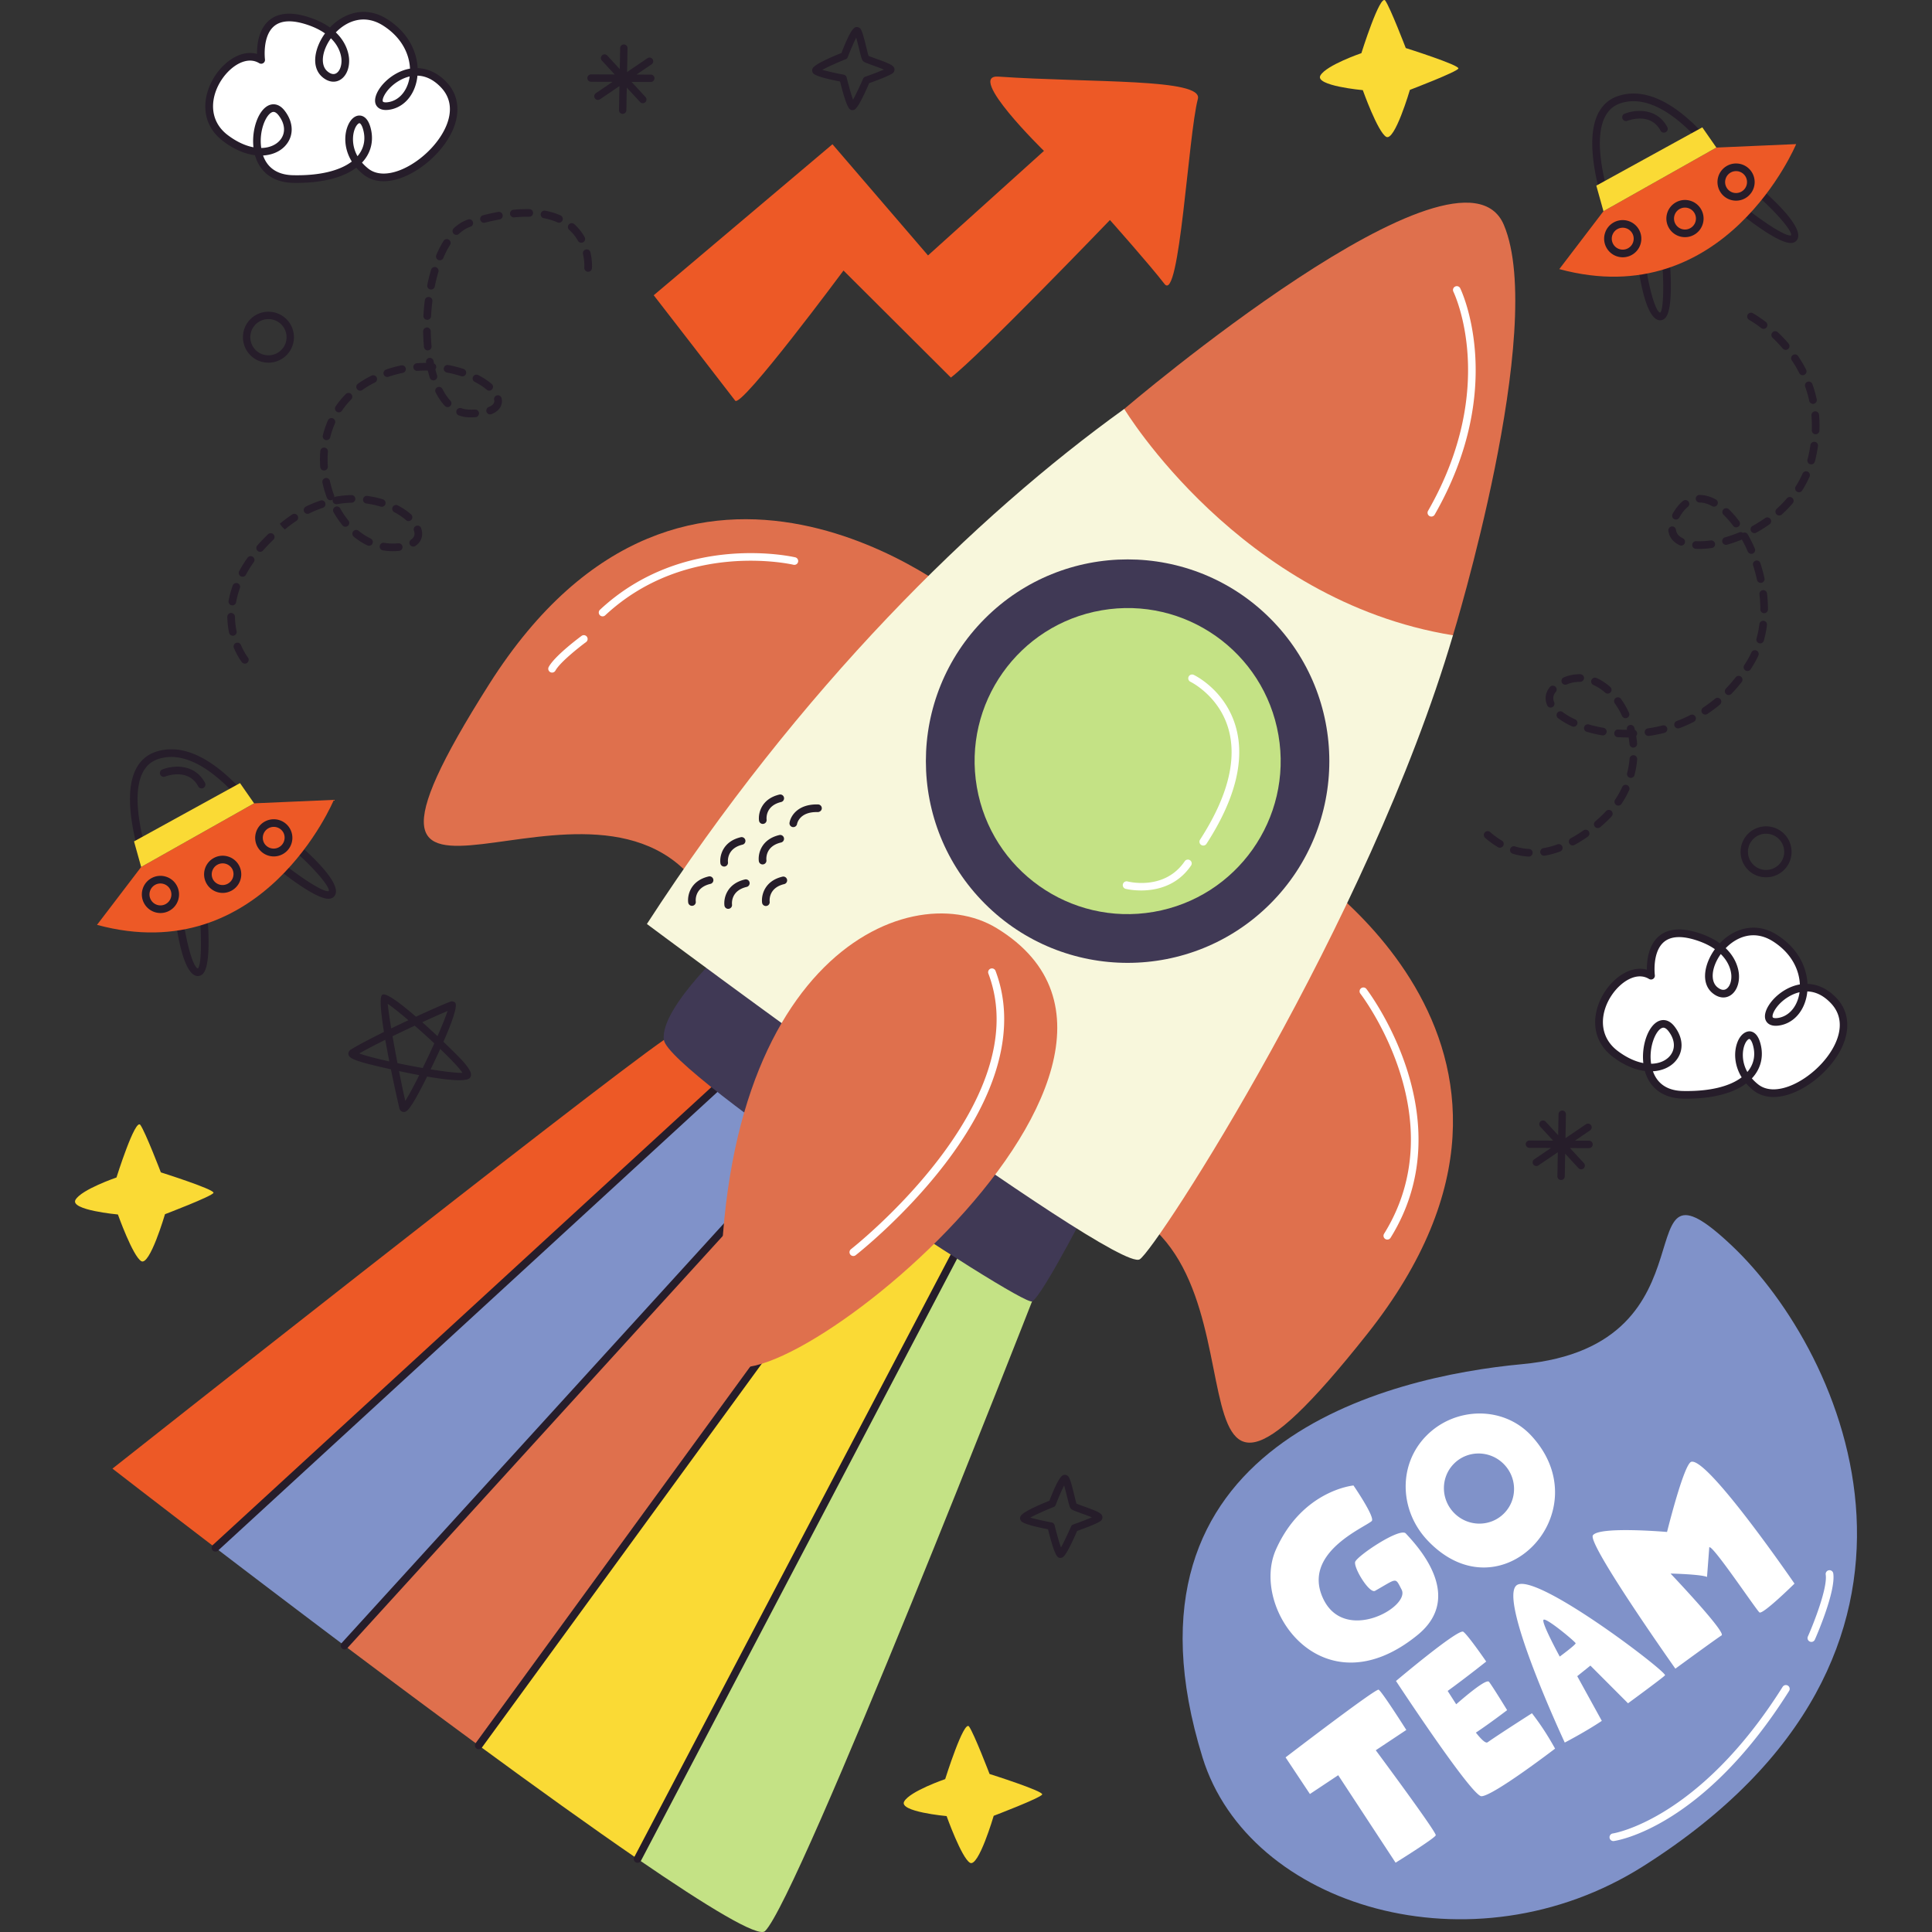 <svg xmlns="http://www.w3.org/2000/svg" version="1.1" xmlns:xlink="http://www.w3.org/1999/xlink" width="512" height="512" x="0" y="0" viewBox="0 0 512 512" style="enable-background:new 0 0 512 512" xml:space="preserve" class=""><rect x="0" y="0" width="512" height="512" fill="#333333" stroke="none"/><g><path d="M69.217 15.878S67.219.713 81.816 5.62s9.84 18.791 4.276 14.04c-5.565-4.751 4.876-20.866 16.046-13.69 11.17 7.175 8.672 21.099.749 22.126-7.923 1.028 4.796-16.212 14.777-5.565 9.981 10.646-11.811 30.057-20.722 22.921-8.912-7.137-1.938-18.655.2-11.635 2.138 7.02-3.627 13.904-19.433 13.632-15.806-.272-8.612-24.589-3.087-17.511 5.525 7.078-3.647 15.067-14.797 6.729-11.15-8.34 1.569-25.579 9.392-20.789z" style="" fill="#ffffff" data-original="#ffffff"></path><path d="M78.585 48.468c-.296 0-.593-.002-.895-.008-5.19-.089-8.836-2.748-10.117-7.329-2.526-.314-5.383-1.431-8.355-3.654-6.424-4.804-5.668-12.312-2.069-17.62 2.619-3.867 7.003-6.712 10.961-5.568-.022-2.361.387-6.57 3.283-8.952 2.455-2.021 6.069-2.252 10.745-.676 2.197.737 3.928 1.649 5.295 2.63 3.699-3.885 9.484-5.874 15.252-2.173 5.655 3.632 7.784 8.677 7.991 12.932 2.78.095 5.464 1.374 7.728 3.79 4.526 4.826 3.53 12.183-2.536 18.743-5.493 5.937-14.213 9.935-19.559 5.66a14.113 14.113 0 0 1-1.881-1.807c-3.483 2.626-8.955 4.032-15.843 4.032zm-8.867-7.26c.901 2.566 3.044 5.142 8.007 5.227 6.886.146 12.268-1.157 15.507-3.626-1.947-3.155-2.108-6.621-1.168-9.182.694-1.89 1.917-3.051 3.254-3.007.719.02 2.035.423 2.791 2.902.95 3.12.444 6.204-1.427 8.683-.23.306-.48.601-.748.886a12.27 12.27 0 0 0 1.638 1.57c4.228 3.387 11.867-.113 16.806-5.453 4.209-4.551 7.088-11.139 2.546-15.985-2.169-2.313-4.355-3.118-6.294-3.175a12.63 12.63 0 0 1-.248 1.574c-.931 4.144-3.755 7.009-7.366 7.478-2.537.322-3.274-.991-3.478-1.57-.74-2.113 1.552-5.67 5.008-7.766 1.348-.816 2.73-1.34 4.109-1.576-.168-3.705-2.044-8.14-7.066-11.366-4.995-3.211-9.651-1.271-12.594 1.762 2.913 2.788 3.425 5.781 3.509 6.944.188 2.606-.822 4.862-2.57 5.745-1.403.712-3.043.401-4.501-.844-3.144-2.683-2.035-7.829.697-11.578-1.192-.838-2.709-1.623-4.638-2.272-3.966-1.333-6.929-1.224-8.809.318-3.225 2.647-2.472 8.788-2.464 8.849a1.012 1.012 0 0 1-1.532.995c-3.237-1.979-7.413.639-9.863 4.251-3.06 4.514-3.749 10.858 1.605 14.864 2.416 1.807 4.711 2.796 6.742 3.175-.517-4.678 1.257-9.816 4.001-11.096.7-.328 2.514-.84 4.247 1.38 2.509 3.215 2.506 6.948-.006 9.512-1.305 1.335-3.285 2.242-5.695 2.381zm25.541-8.565c-.215 0-.829.419-1.293 1.682-.56 1.524-.783 4.294.774 7.068a8.16 8.16 0 0 0 .327-.405c1.491-1.977 1.873-4.356 1.105-6.876-.322-1.06-.729-1.463-.91-1.469h-.003zm-22.783-2.986a1 1 0 0 0-.448.113c-1.637.763-3.449 5.052-2.794 9.445 2.036-.032 3.68-.73 4.733-1.803 1.786-1.823 1.731-4.449-.143-6.851-.569-.73-1.026-.904-1.348-.904zm36.095-9.397c-1.183.273-2.202.767-2.974 1.236-3.035 1.841-4.43 4.557-4.147 5.366.1.281.77.301 1.306.229 2.746-.356 4.911-2.622 5.652-5.913.066-.295.12-.601.163-.918zM87.694 10.143c-2.431 3.393-2.845 7.124-.945 8.747.579.494 1.442.996 2.273.575.987-.498 1.589-2.058 1.464-3.792-.066-.927-.476-3.264-2.792-5.53z" style="" fill="#261d2a" data-original="#261d2a"></path><path d="M437.544 258.569s-1.998-15.165 12.599-10.258 9.841 18.791 4.276 14.04c-5.565-4.751 4.876-20.866 16.046-13.69 11.17 7.175 8.672 21.099.749 22.126-7.923 1.027 4.796-16.212 14.777-5.565 9.981 10.647-11.811 30.057-20.722 22.921-8.912-7.137-1.938-18.655.2-11.635 2.138 7.02-3.627 13.904-19.433 13.632-15.806-.272-8.611-24.589-3.087-17.511 5.525 7.078-3.647 15.068-14.797 6.729-11.15-8.34 1.569-25.579 9.392-20.789z" style="" fill="#ffffff" data-original="#ffffff"></path><path d="M446.906 291.16c-.295 0-.589-.002-.889-.008-5.19-.089-8.836-2.748-10.117-7.331-2.526-.314-5.383-1.431-8.355-3.654-6.425-4.804-5.668-12.311-2.069-17.622 2.62-3.861 7.003-6.699 10.961-5.566-.022-2.361.388-6.568 3.283-8.95 2.454-2.023 6.072-2.254 10.745-.678 2.197.738 3.928 1.647 5.295 2.63 3.7-3.887 9.488-5.874 15.251-2.173 5.655 3.632 7.783 8.678 7.991 12.932 2.779.095 5.463 1.374 7.727 3.79 4.527 4.828 3.531 12.185-2.535 18.745-5.491 5.937-14.211 9.933-19.559 5.659a14.113 14.113 0 0 1-1.881-1.807c-3.483 2.626-8.956 4.033-15.848 4.033zm-8.86-7.261c.901 2.568 3.044 5.144 8.007 5.229 6.884.132 12.269-1.157 15.507-3.628-1.947-3.155-2.108-6.619-1.167-9.182.693-1.892 1.933-2.975 3.254-3.007.719.02 2.036.423 2.791 2.902.95 3.12.443 6.204-1.427 8.684-.23.306-.479.601-.747.886a12.21 12.21 0 0 0 1.638 1.57c4.229 3.387 11.867-.113 16.807-5.453 4.208-4.549 7.087-11.139 2.544-15.985-2.168-2.313-4.354-3.118-6.294-3.175-.051.55-.135 1.076-.248 1.574-.931 4.144-3.754 7.009-7.366 7.477-2.537.324-3.274-.991-3.477-1.57-.742-2.113 1.552-5.67 5.008-7.766 1.348-.816 2.73-1.341 4.108-1.576-.168-3.705-2.043-8.14-7.065-11.366-4.999-3.213-9.651-1.271-12.595 1.762 2.913 2.788 3.426 5.781 3.509 6.944.188 2.608-.822 4.864-2.57 5.747-1.404.71-3.044.399-4.501-.844-3.144-2.685-2.033-7.829.698-11.58-1.192-.838-2.709-1.623-4.638-2.272-3.967-1.335-6.931-1.226-8.809.318-3.226 2.649-2.472 8.788-2.465 8.852a1.015 1.015 0 0 1-1.532.995c-3.238-1.991-7.412.637-9.863 4.249-3.06 4.512-3.75 10.858 1.605 14.864 2.416 1.807 4.711 2.796 6.741 3.177-.516-4.678 1.258-9.818 4.001-11.098.699-.328 2.512-.844 4.247 1.38 2.509 3.215 2.507 6.95-.005 9.514-1.308 1.332-3.288 2.241-5.696 2.378zm25.539-8.565c-.215 0-.829.419-1.293 1.683-.56 1.524-.782 4.294.775 7.068.114-.132.222-.267.326-.405 1.492-1.977 1.874-4.356 1.106-6.876-.322-1.06-.729-1.463-.909-1.469l-.005-.001zm-22.783-2.986c-.205 0-.356.071-.447.113-1.637.763-3.45 5.053-2.794 9.445 2.036-.03 3.679-.728 4.733-1.803 1.786-1.823 1.731-4.449-.144-6.851-.569-.73-1.025-.904-1.348-.904zm36.095-9.397c-1.182.273-2.202.767-2.973 1.236-3.036 1.841-4.431 4.557-4.147 5.366.098.283.769.301 1.305.229 2.746-.356 4.912-2.622 5.652-5.914.066-.294.122-.601.163-.917zm-20.875-10.117c-2.431 3.395-2.846 7.125-.946 8.749.579.492 1.443.997 2.273.575.988-.5 1.59-2.06 1.465-3.794-.068-.925-.478-3.264-2.792-5.53zM107.08 294.678c-.059 0-.117-.006-.174-.01-.483-.034-.882-.36-1.04-.85-.036-.111-1.124-4.795-2.274-10.443a239.223 239.223 0 0 1-6.563-1.552c-3.885-1.101-4.592-1.649-4.705-2.464-.055-.397.229-.953.57-1.163 1.961-1.214 5.244-2.93 8.861-4.715-.83-5.148-1.236-9.378-.441-9.87.965-.621 4.771 2.238 8.923 5.825 4.185-1.934 7.778-3.505 9.157-4.004.392-.144.95-.014 1.226.295.756.844-.942 5.433-3.105 10.354 2.552 2.44 4.552 4.462 5.167 5.166 1.78 2.044 2.651 3.42 1.831 4.413-.893 1.078-5.857.581-11.327-.36-4.33 8.761-5.381 9.378-6.106 9.378zm-1.335-10.833c.639 3.245 1.245 6.127 1.662 7.883.885-1.36 2.23-3.873 3.691-6.803-1.82-.34-3.646-.714-5.353-1.08zm8.376-.457c3.789.615 7.006.985 8.419.923-.758-1.222-3.059-3.63-5.876-6.327a238.256 238.256 0 0 1-2.543 5.404zm9.023.825c.001 0 0 0 0 0zm-17.805-2.462c2.197.459 4.498.9 6.691 1.283a244.149 244.149 0 0 0 3.063-6.536 215.564 215.564 0 0 0-5.184-4.678c-1.915.89-3.925 1.843-5.878 2.794.399 2.297.853 4.767 1.308 7.137zm-10.125-2.578c1.589.597 4.543 1.36 7.96 2.115a271.836 271.836 0 0 1-1.07-5.73c-2.632 1.306-5.063 2.569-6.89 3.615zm16.691-8.274a199.386 199.386 0 0 1 4.035 3.691c1.209-2.758 2.187-5.174 2.658-6.661a250.056 250.056 0 0 0-6.693 2.97zm-9.146-4.87c.113 1.376.457 3.737.918 6.511a385.776 385.776 0 0 1 4.551-2.169c-2.258-1.926-4.246-3.515-5.469-4.342zM172.466 19.77h-.006l-3.781-.013 4.005-2.715a.976.976 0 0 0 .26-1.357.98.98 0 0 0-1.358-.26l-5.403 3.663.12-6.313a.977.977 0 0 0-.959-.996h-.006a.979.979 0 0 0-.99.959l-.106 5.571-3.304-3.584a.979.979 0 0 0-1.381-.056.979.979 0 0 0-.056 1.381l3.4 3.688-6.261-.022a.976.976 0 0 0-.016 1.954h.01l5.711.02-4.463 3.025a.978.978 0 0 0 1.097 1.618l5.178-3.51-.121 6.36a.977.977 0 0 0 .959.996h.006a.979.979 0 0 0 .99-.959l.114-6.006 3.522 3.82a.979.979 0 0 0 1.381.056.979.979 0 0 0 .056-1.381l-3.688-4.001 5.076.018a.978.978 0 0 0 .014-1.956zM421.151 302.303h-.006l-3.781-.013 4.005-2.715a.978.978 0 1 0-1.098-1.618l-5.403 3.663.12-6.313a.977.977 0 0 0-.959-.996h-.006a.979.979 0 0 0-.99.959l-.106 5.571-3.304-3.585a.979.979 0 0 0-1.381-.056.979.979 0 0 0-.056 1.381l3.4 3.688-6.261-.022a.976.976 0 0 0-.016 1.954h.01l5.712.02-4.463 3.025a.978.978 0 0 0 1.097 1.618l5.178-3.51-.121 6.359a.977.977 0 0 0 .959.996h.006a.979.979 0 0 0 .99-.959l.114-6.006 3.522 3.82a.979.979 0 0 0 1.381.056.979.979 0 0 0 .056-1.381l-3.688-4.001 5.076.018a.977.977 0 0 0 .013-1.953zM281.04 412.853c-.721 0-1.407 0-3.312-7.583-6.424-1.238-6.988-1.993-7.176-2.246-.183-.243-.262-.691-.177-.983.116-.411.385-1.366 7.728-4.326 2.638-6.875 3.531-6.875 4.126-6.875.307 0 .733.221.918.469.471.635.899 2.28 1.546 4.914.204.826.449 1.821.59 2.26.385.172 1.237.476 1.943.73 3.775 1.353 4.749 1.814 4.924 2.715.067.338-.105.83-.361 1.06-.767.689-4.417 2.043-6.331 2.724-3.109 7.074-3.773 7.109-4.361 7.14l-.057.001zm-8.003-10.67c1.285.37 3.626.902 5.669 1.283a.978.978 0 0 1 .769.727c.523 2.117 1.206 4.528 1.697 5.903.712-1.281 1.79-3.549 2.666-5.554a.978.978 0 0 1 .571-.532c1.746-.614 3.716-1.368 4.945-1.906-.861-.362-2.031-.782-2.789-1.054-2.157-.773-2.563-.94-2.84-1.313-.242-.324-.393-.867-.93-3.049a82.111 82.111 0 0 0-.786-3.017c-.639 1.221-1.535 3.299-2.231 5.138a.977.977 0 0 1-.552.561c-2.266.905-4.839 2.059-6.189 2.813zM225.931 29.18c-.721 0-1.407 0-3.312-7.583-6.424-1.238-6.988-1.993-7.176-2.247-.183-.243-.261-.691-.177-.983.116-.411.385-1.366 7.728-4.326 2.638-6.875 3.531-6.875 4.126-6.875.307 0 .733.221.918.469.472.635.899 2.28 1.546 4.914.204.825.449 1.821.59 2.26.385.172 1.237.476 1.943.73 3.775 1.353 4.749 1.814 4.924 2.715.067.338-.105.83-.361 1.06-.767.689-4.417 2.043-6.331 2.725-3.109 7.074-3.773 7.109-4.361 7.14l-.057.001zm-8.003-10.67c1.285.37 3.626.902 5.669 1.283a.978.978 0 0 1 .769.727c.523 2.117 1.206 4.528 1.697 5.904.712-1.281 1.79-3.549 2.666-5.554a.978.978 0 0 1 .571-.532c1.746-.614 3.716-1.368 4.945-1.906-.861-.362-2.031-.782-2.788-1.054-2.157-.773-2.563-.94-2.84-1.313-.242-.324-.393-.867-.929-3.049a82.667 82.667 0 0 0-.786-3.018c-.639 1.222-1.535 3.299-2.231 5.138a.977.977 0 0 1-.552.561c-2.268.905-4.841 2.059-6.191 2.813zM463.909 231.101l-.023-.017c-2.945-2.283-3.482-6.535-1.198-9.481 2.273-2.932 6.515-3.478 9.457-1.216a6.73 6.73 0 0 1 2.587 4.511 6.712 6.712 0 0 1-1.364 4.987c-2.274 2.931-6.519 3.476-9.459 1.216zm7.062-9.153c-2.108-1.62-5.122-1.232-6.738.851a4.808 4.808 0 0 0 .85 6.739l.017.013a4.817 4.817 0 0 0 6.724-.864 4.762 4.762 0 0 0 .968-3.546 4.77 4.77 0 0 0-1.821-3.193zM67.019 94.721l-.023-.018a6.765 6.765 0 0 1-1.198-9.481c2.273-2.932 6.515-3.478 9.457-1.216a6.73 6.73 0 0 1 2.587 4.511 6.712 6.712 0 0 1-1.364 4.987c-2.274 2.931-6.519 3.477-9.459 1.217zm7.062-9.153c-2.108-1.62-5.122-1.232-6.738.851a4.808 4.808 0 0 0 .85 6.739l.017.013a4.817 4.817 0 0 0 6.724-.864 4.762 4.762 0 0 0 .968-3.546 4.762 4.762 0 0 0-1.821-3.193z" style="" fill="#261d2a" data-original="#261d2a"></path><path d="M250.485 471.482s4.976-15.861 6.333-13.924c1.357 1.937 5.428 12.567 5.428 12.567s14.319 4.523 13.945 5.428c-.374.905-12.85 5.655-12.85 5.655s-4.036 13.797-6.297 12.44c-2.262-1.357-6.181-12.364-6.181-12.364s-12.818-1.16-11.235-3.897c1.584-2.739 10.857-5.905 10.857-5.905zM360.781 14.088s4.976-15.861 6.333-13.924c1.357 1.937 5.428 12.567 5.428 12.567s14.319 4.524 13.945 5.428c-.374.905-12.85 5.655-12.85 5.655s-4.036 13.797-6.297 12.44c-2.262-1.357-6.181-12.364-6.181-12.364s-12.818-1.16-11.235-3.898c1.584-2.737 10.857-5.904 10.857-5.904zM30.869 312.048s4.976-15.861 6.333-13.924c1.357 1.937 5.428 12.567 5.428 12.567s14.319 4.523 13.945 5.428c-.374.905-12.85 5.654-12.85 5.654s-4.036 13.797-6.297 12.44c-2.262-1.357-6.181-12.364-6.181-12.364s-12.818-1.16-11.235-3.898c1.584-2.736 10.857-5.903 10.857-5.903z" style="" fill="#fada35" data-original="#e8c01b" class="" opacity="1"></path><path d="M52.429 258.661c-.079 0-.159-.006-.239-.016-3.646-.474-5.354-11.904-5.919-16.796a1.014 1.014 0 0 1 .889-1.123c.568-.049 1.058.334 1.122.89.89 7.693 2.878 14.852 4.17 15.02.918-.765 1.099-8.342.258-16.513a1.011 1.011 0 0 1 .903-1.109c.557-.073 1.053.346 1.111.904.378 3.674 1.425 15.843-.989 18.193-.369.358-.826.55-1.306.55zM87.062 238.186c-3.649 0-12.491-7.076-15.213-9.33a1.011 1.011 0 1 1 1.291-1.558c6.328 5.235 12.71 9.296 13.979 8.859.474-1.072-4.375-6.7-10.279-11.712a1.011 1.011 0 1 1 1.311-1.542c3.753 3.187 12.31 10.955 10.679 14.249-.254.512-.716.864-1.302.989a2.22 2.22 0 0 1-.466.045zM42.628 240.527a1.008 1.008 0 0 1-.924-.599c-.448-1-10.925-24.649-5.895-35.671 1.185-2.598 3.134-4.322 5.79-5.125 15.477-4.692 30.995 21.553 31.649 22.672a1.01 1.01 0 0 1-.368 1.386l-29.745 17.2a1.005 1.005 0 0 1-.507.137zm2.746-39.926c-1.066 0-2.13.148-3.19.469-2.104.637-3.586 1.953-4.533 4.025-4.093 8.968 3.5 28.292 5.458 32.972l27.858-16.109c-2.574-4.105-14.084-21.357-25.593-21.357z" style="" fill="#261d2a" data-original="#261d2a"></path><path d="m37.411 229.756 29.925-16.865 21.143-.919s-18.741 45.067-62.768 33.126l11.7-15.342z" style="" fill="#ed5926" data-original="#be607a" class="" opacity="1"></path><path d="M53.431 208.936a1.01 1.01 0 0 1-.894-.536c-2.645-4.949-8.524-2.699-8.773-2.602a1.011 1.011 0 0 1-.75-1.88c2.685-1.076 8.506-1.716 11.308 3.529a1.013 1.013 0 0 1-.891 1.489z" style="" fill="#261d2a" data-original="#261d2a"></path><path d="m35.518 222.979 28.086-15.448 3.732 5.36-29.925 16.865z" style="" fill="#fada35" data-original="#e8c01b" class="" opacity="1"></path><path d="M42.527 241.962a4.93 4.93 0 0 1-4.725-6.357 4.897 4.897 0 0 1 2.392-2.914 4.891 4.891 0 0 1 3.754-.372 4.893 4.893 0 0 1 2.915 2.394 4.897 4.897 0 0 1 .371 3.753 4.897 4.897 0 0 1-2.392 2.914 4.878 4.878 0 0 1-2.315.582zm-.012-7.831a2.901 2.901 0 0 0-2.775 2.064 2.874 2.874 0 0 0 .219 2.208 2.902 2.902 0 1 0 5.12-2.734v-.002a2.89 2.89 0 0 0-1.718-1.41 2.891 2.891 0 0 0-.846-.126zM59.022 236.632a4.933 4.933 0 0 1-4.355-2.604 4.931 4.931 0 0 1 2.023-6.667 4.878 4.878 0 0 1 3.753-.372 4.89 4.89 0 0 1 2.915 2.394 4.931 4.931 0 0 1-4.336 7.249zm-.012-7.832a2.909 2.909 0 0 0-2.557 4.274 2.904 2.904 0 0 0 5.12-2.738 2.913 2.913 0 0 0-2.563-1.536zM72.56 226.964c-.48 0-.964-.071-1.436-.214a4.9 4.9 0 0 1-2.915-2.392 4.893 4.893 0 0 1-.37-3.753 4.892 4.892 0 0 1 2.392-2.916 4.94 4.94 0 0 1 6.669 2.021v.002a4.897 4.897 0 0 1 .37 3.753 4.894 4.894 0 0 1-2.393 2.916 4.914 4.914 0 0 1-2.317.583zm-.011-7.832a2.9 2.9 0 0 0-2.556 4.272 2.904 2.904 0 0 0 5.121-2.737 2.908 2.908 0 0 0-2.565-1.535zM439.951 84.878c-.079 0-.159-.006-.239-.016-3.646-.475-5.354-11.904-5.919-16.796a1.014 1.014 0 0 1 .889-1.123c.565-.045 1.059.334 1.122.89.89 7.693 2.877 14.852 4.169 15.02.918-.765 1.1-8.341.258-16.513a1.011 1.011 0 0 1 .904-1.109c.559-.071 1.053.346 1.111.904.379 3.674 1.425 15.843-.989 18.193-.369.358-.826.55-1.306.55zM474.585 64.403c-3.65 0-12.493-7.076-15.214-9.33a1.01 1.01 0 1 1 1.292-1.558c6.328 5.237 12.717 9.304 13.98 8.859.474-1.072-4.375-6.7-10.28-11.714a1.011 1.011 0 1 1 1.31-1.542c3.755 3.187 12.311 10.957 10.68 14.251-.254.512-.717.864-1.303.989a2.204 2.204 0 0 1-.465.045zM430.15 66.744a1.008 1.008 0 0 1-.924-.599c-.448-1-10.925-24.647-5.894-35.671 1.185-2.598 3.133-4.322 5.79-5.125 15.476-4.688 30.994 21.553 31.648 22.672a1.015 1.015 0 0 1-.367 1.386l-29.745 17.201a1.01 1.01 0 0 1-.508.136zm2.747-39.926c-1.066 0-2.13.148-3.19.469-2.104.637-3.586 1.953-4.534 4.027-4.093 8.968 3.5 28.291 5.458 32.97l27.857-16.11c-2.573-4.103-14.083-21.356-25.591-21.356z" style="" fill="#261d2a" data-original="#261d2a"></path><path d="m424.933 55.973 29.925-16.865 21.143-.919s-18.741 45.067-62.768 33.126l11.7-15.342z" style="" fill="#ed5926" data-original="#be607a" class="" opacity="1"></path><path d="M440.953 35.152a1.01 1.01 0 0 1-.894-.536c-2.645-4.947-8.523-2.697-8.772-2.6a1.011 1.011 0 0 1-.749-1.88c2.686-1.076 8.504-1.716 11.307 3.527a1.01 1.01 0 0 1-.892 1.489z" style="" fill="#261d2a" data-original="#261d2a"></path><path d="m423.041 49.196 28.086-15.448 3.731 5.36-29.925 16.865z" style="" fill="#fada35" data-original="#e8c01b" class="" opacity="1"></path><path d="M430.047 68.182c-.48 0-.964-.071-1.436-.214a4.9 4.9 0 0 1-2.915-2.392 4.893 4.893 0 0 1-.37-3.753 4.892 4.892 0 0 1 2.392-2.916 4.94 4.94 0 0 1 6.669 2.021v.002a4.897 4.897 0 0 1 .37 3.753 4.897 4.897 0 0 1-2.393 2.916 4.908 4.908 0 0 1-2.317.583zm-.01-7.832a2.9 2.9 0 0 0-2.556 4.272 2.894 2.894 0 0 0 1.717 1.408 2.895 2.895 0 0 0 2.211-.217 2.893 2.893 0 0 0 1.41-1.718 2.884 2.884 0 0 0-.217-2.21 2.908 2.908 0 0 0-2.565-1.535zM446.543 62.851c-.48 0-.964-.071-1.436-.213a4.9 4.9 0 0 1-2.915-2.392 4.897 4.897 0 0 1-.371-3.753 4.903 4.903 0 0 1 2.393-2.916 4.896 4.896 0 0 1 3.753-.37 4.9 4.9 0 0 1 2.915 2.392 4.893 4.893 0 0 1 .37 3.753 4.892 4.892 0 0 1-2.392 2.916 4.902 4.902 0 0 1-2.317.583zm-.01-7.833a2.904 2.904 0 0 0-2.775 2.062 2.886 2.886 0 0 0 .219 2.212 2.894 2.894 0 0 0 1.717 1.408 2.895 2.895 0 0 0 2.211-.217 2.893 2.893 0 0 0 1.41-1.718 2.895 2.895 0 0 0-.218-2.212 2.894 2.894 0 0 0-1.717-1.408 2.88 2.88 0 0 0-.847-.127zM460.083 53.181c-.48 0-.964-.071-1.436-.214a4.897 4.897 0 0 1-2.916-2.394 4.926 4.926 0 1 1 8.692-4.644 4.933 4.933 0 0 1-4.34 7.252zm-.013-7.831c-.461 0-.928.109-1.363.342a2.907 2.907 0 0 0-1.191 3.928 2.9 2.9 0 0 0 3.929 1.192 2.91 2.91 0 0 0 1.191-3.931 2.906 2.906 0 0 0-2.566-1.531z" style="" fill="#261d2a" data-original="#261d2a"></path><path d="m173.243 78.243 47.368-40.014 25.323 29.464L276.66 39.99s-20.785-20.281-12.073-19.686c24.767 1.691 54.325.416 52.861 5.913-2.549 9.567-4.852 54.206-8.84 49.033-3.989-5.172-14.463-16.942-14.463-16.942s-34.495 35.893-42.15 41.749l-28.457-28.36s-27.131 36.586-28.71 34.479-21.585-27.933-21.585-27.933z" style="" fill="#ed5926" data-original="#be607a" class="" opacity="1"></path><path d="M198.477 280.337 57.094 410.177A5699.966 5699.966 0 0 0 91.289 436.1l128.425-140.982c-7.369-5.827-14.651-11.017-21.237-14.781z" style="" fill="#8092c9" data-original="#a17296" class="" opacity="1"></path><path d="M219.714 295.117 91.289 436.1a3895.869 3895.869 0 0 0 35.577 26.457l110.941-152.153c-5.853-5.223-12-10.469-18.093-15.287z" style="" fill="#df704d" data-original="#d37e3a" class="" opacity="1"></path><path d="M175.939 275.597C156.705 288.913 29.801 389.199 29.801 389.199s10.936 8.484 27.293 20.978l141.383-129.84c-9.687-5.536-17.861-7.978-22.538-4.74z" style="" fill="#ed5926" data-original="#be607a" class="" opacity="1"></path><path d="M237.807 310.403 126.866 462.556c15.092 11.077 29.744 21.607 42.101 30.086l86.883-165.449c-5.319-5.141-11.494-10.947-18.043-16.79z" style="" fill="#fada35" data-original="#e8c01b" class="" opacity="1"></path><path d="m255.85 327.192-86.883 165.449c18.605 12.764 31.998 20.871 33.776 19.121 8.96-8.821 70.763-166.879 70.763-166.879s-7.151-7.539-17.656-17.691z" style="" fill="#c4e285" data-original="#76ada2" class="" opacity="1"></path><path d="M57.094 411.189a1.012 1.012 0 0 1-.685-1.758l141.384-129.839a1.012 1.012 0 0 1 1.37 1.491L57.779 410.922c-.195.178-.44.267-.685.267zM168.967 493.655a1.011 1.011 0 0 1-.895-1.483l86.882-165.449a1.011 1.011 0 1 1 1.793.941l-86.882 165.449a1.019 1.019 0 0 1-.898.542zM126.865 463.569a1.012 1.012 0 0 1-.816-1.61L236.99 309.806a1.013 1.013 0 1 1 1.635 1.195L127.683 463.154c-.197.27-.506.415-.818.415zM91.289 437.113a1.013 1.013 0 0 1-.748-1.694l128.425-140.984a1.013 1.013 0 0 1 1.496 1.364L92.037 436.783c-.2.219-.473.33-.748.33z" style="" fill="#261d2a" data-original="#261d2a"></path><path d="M195.259 248.392s-20.558 18.413-19.32 27.205c1.238 8.792 94.764 70.602 97.567 69.287 2.803-1.314 16.834-28.97 16.834-28.97l-95.081-67.522z" style="" fill="#403955" data-original="#403955" class=""></path><path d="M255.546 159.232s-73.192-61.096-125.889 22.048c-52.697 83.145 28.922 11.42 56.83 55.555l69.059-77.603zM341.703 227.347s81.802 48.973 20.665 126.124-20.312-23.543-71.178-35.35l50.513-90.774z" style="" fill="#df704d" data-original="#c35041" class="" opacity="1"></path><path d="M171.434 244.865s124.188 92.689 130.595 88.874c4.357-2.594 60.659-89.449 83.024-165.382l-23.519-64.284-63.596 4.295c-39.394 28.33-85.923 73.881-126.504 136.497z" style="" fill="#f8f7dc" data-original="#eeebd5" class="" opacity="1"></path><circle cx="298.831" cy="201.708" r="53.46" style="" transform="rotate(-45.001 298.83 201.713)" fill="#403955" data-original="#403955" class=""></circle><circle cx="298.831" cy="201.708" r="40.552" style="" transform="rotate(-9.769 298.767 201.663)" fill="#c4e285" data-original="#76ada2" class="" opacity="1"></circle><path d="M297.937 108.369s30.662 50.841 87.115 59.989c0 0 24.993-81.524 13.485-108.759-11.507-27.236-100.6 48.77-100.6 48.77z" style="" fill="#df704d" data-original="#c35041" class="" opacity="1"></path><path d="M318.88 224.081a1.013 1.013 0 0 1-.85-1.562c7.303-11.295 9.837-21.155 7.531-29.309-2.498-8.828-10.009-12.499-10.084-12.537a1.01 1.01 0 0 1-.479-1.348 1.018 1.018 0 0 1 1.346-.481c.341.162 8.388 4.065 11.155 13.779 2.49 8.743-.124 19.172-7.768 30.995a1.007 1.007 0 0 1-.851.463zM302.405 235.981c-2.388 0-4.059-.419-4.102-.431a1.01 1.01 0 0 1-.723-1.234c.139-.54.7-.864 1.233-.726.4.105 9.855 2.44 15.152-5.348a1.014 1.014 0 0 1 1.407-.267c.463.314.582.943.268 1.406-3.761 5.529-9.415 6.6-13.235 6.6zM159.693 163.34a1.012 1.012 0 0 1-.69-1.753c22.261-20.746 51.458-13.958 51.752-13.889.543.132.876.68.744 1.224-.132.542-.673.862-1.222.745-.283-.071-28.447-6.59-49.894 13.403a1.02 1.02 0 0 1-.69.27zM146.305 178.242a1.012 1.012 0 0 1-.886-1.499c1.653-3.023 8.409-8.009 8.696-8.221a1.012 1.012 0 0 1 1.2 1.633c-1.854 1.362-6.925 5.376-8.12 7.561a1.015 1.015 0 0 1-.89.526zM367.655 328.502a1.012 1.012 0 0 1-.859-1.546c18.981-30.558-6.025-63.303-6.28-63.63a1.015 1.015 0 0 1 .177-1.422 1.01 1.01 0 0 1 1.421.176c.263.34 26.121 34.2 6.403 65.943a1.016 1.016 0 0 1-.862.479z" style="" fill="#ffffff" data-original="#ffffff"></path><path d="M264.138 245.976c61.016 37.235-71.55 139.062-72.879 111.84-5.019-102.782 49.084-126.361 72.879-111.84z" style="" fill="#df704d" data-original="#c35041" class="" opacity="1"></path><path d="M379.327 136.894a1.013 1.013 0 0 1-.878-1.514c18.878-32.988 6.824-57.864 6.7-58.111a1.013 1.013 0 0 1 1.809-.909c.129.255 12.693 26.047-6.752 60.025a1.009 1.009 0 0 1-.879.509z" style="" fill="#ffffff" data-original="#ffffff"></path><path d="M183.382 240.056c-.502 0-.938-.374-1.003-.884-.242-1.894.582-5.775 5.436-6.906a1.017 1.017 0 0 1 1.215.757 1.014 1.014 0 0 1-.756 1.216c-4.305 1.002-3.906 4.526-3.886 4.676a1.013 1.013 0 0 1-1.006 1.141zM192.986 240.853c-.501 0-.936-.37-1.001-.88-.242-1.894.582-5.773 5.435-6.906a1.013 1.013 0 0 1 .461 1.973c-4.186.977-3.93 4.306-3.886 4.682a1.018 1.018 0 0 1-1.009 1.131zM191.911 229.647c-.501 0-.936-.37-1.001-.88-.242-1.894.582-5.773 5.435-6.906a1.014 1.014 0 0 1 .461 1.973c-4.186.977-3.929 4.306-3.886 4.682a1.018 1.018 0 0 1-1.009 1.131zM202.098 229.083c-.501 0-.936-.37-1.001-.88-.242-1.894.581-5.773 5.435-6.906a1.012 1.012 0 0 1 .461 1.973c-4.187.977-3.929 4.306-3.886 4.682a1.017 1.017 0 0 1-1.009 1.131zM202.963 240.102c-.501 0-.936-.37-1.001-.88-.242-1.894.581-5.773 5.435-6.906a1.014 1.014 0 0 1 .461 1.973c-4.187.977-3.93 4.306-3.886 4.682a1.017 1.017 0 0 1-1.009 1.131zM202.148 218.347c-.501 0-.936-.37-1.001-.88-.242-1.894.582-5.773 5.435-6.906a1.014 1.014 0 0 1 .461 1.973c-4.186.977-3.929 4.306-3.886 4.682a1.018 1.018 0 0 1-1.009 1.131zM210.233 219.197a1.008 1.008 0 0 1-.999-1.167c.281-1.75 2.183-5.004 7.574-4.844.559.018.997.486.979 1.044-.017.559-.532.961-1.044.981-4.878-.154-5.488 3.015-5.512 3.149-.09.491-.517.837-.998.837z" style="" fill="#261d2a" data-original="#261d2a"></path><path d="M226.145 332.856a1.01 1.01 0 0 1-.622-1.811c.495-.386 49.348-38.85 36.409-73.039a1.013 1.013 0 0 1 .589-1.305 1.02 1.02 0 0 1 1.305.589c5.592 14.777.922 32.518-13.503 51.308-10.808 14.077-23.433 23.947-23.559 24.044a.997.997 0 0 1-.619.214z" style="" fill="#ffffff" data-original="#ffffff"></path><path d="M405.158 227.005c-.02 0-.039 0-.06-.002a17.762 17.762 0 0 1-4.211-.761 1.012 1.012 0 0 1-.669-1.265c.165-.536.728-.84 1.266-.668 1.212.374 2.467.601 3.733.674a1.012 1.012 0 0 1-.059 2.022zm4.03-.229a1.013 1.013 0 0 1-.168-2.011 21.146 21.146 0 0 0 3.721-1.002 1.007 1.007 0 0 1 1.3.599 1.011 1.011 0 0 1-.6 1.299 22.952 22.952 0 0 1-4.085 1.101.952.952 0 0 1-.168.014zm-11.699-2.126a.996.996 0 0 1-.51-.138 21.626 21.626 0 0 1-3.428-2.501 1.013 1.013 0 0 1 1.344-1.515 19.61 19.61 0 0 0 3.106 2.268 1.012 1.012 0 0 1-.512 1.886zm19.281-.607a1.014 1.014 0 0 1-.485-1.902 35.558 35.558 0 0 0 3.341-2.076 1.012 1.012 0 1 1 1.159 1.661 38.09 38.09 0 0 1-3.533 2.195 1.01 1.01 0 0 1-.482.122zm6.649-4.6a1.013 1.013 0 0 1-.647-1.791l.342-.289a28.912 28.912 0 0 0 2.499-2.398 1.01 1.01 0 1 1 1.488 1.372c-.819.89-1.72 1.754-2.676 2.568l-.361.305a1.008 1.008 0 0 1-.645.233zm5.446-5.951a1.012 1.012 0 0 1-.84-1.576 23.44 23.44 0 0 0 1.89-3.387 1.014 1.014 0 0 1 1.844.838 25.9 25.9 0 0 1-2.052 3.676c-.195.29-.516.449-.842.449zm3.323-7.345a1.014 1.014 0 0 1-.981-1.268c.322-1.244.539-2.527.643-3.812a1.017 1.017 0 0 1 1.091-.927c.557.044.972.532.927 1.089a24.56 24.56 0 0 1-.702 4.16 1.011 1.011 0 0 1-.978.758zm.652-8.028a1.01 1.01 0 0 1-1.007-.923 23.48 23.48 0 0 0-.226-1.766 42.99 42.99 0 0 1-2.871-.077 1.012 1.012 0 0 1-.946-1.074c.036-.56.528-1.024 1.074-.947.757.048 1.527.073 2.308.075l-.007-.03a1.012 1.012 0 1 1 1.958-.514c.053.2.104.401.151.603a1.014 1.014 0 0 1 .324 1.6c.109.647.193 1.299.251 1.951a1.012 1.012 0 0 1-1.009 1.102zm4.036-3.086a1.012 1.012 0 0 1-.143-2.015 37.496 37.496 0 0 0 3.864-.767 1.01 1.01 0 0 1 1.231.732 1.012 1.012 0 0 1-.731 1.23c-1.336.34-2.707.613-4.076.811a1.41 1.41 0 0 1-.145.009zm-12.097-.142a.983.983 0 0 1-.17-.014 35.931 35.931 0 0 1-4.06-.931 1.012 1.012 0 1 1 .567-1.941c1.231.358 2.52.654 3.831.876a1.013 1.013 0 0 1-.168 2.01zm19.932-1.855a1.012 1.012 0 0 1-.354-1.961 34.858 34.858 0 0 0 3.598-1.582 1.005 1.005 0 0 1 1.361.443 1.01 1.01 0 0 1-.442 1.36 36.968 36.968 0 0 1-3.81 1.677.993.993 0 0 1-.353.063zm-27.677-.449c-.14 0-.284-.03-.42-.091-1.409-.645-2.647-1.368-3.68-2.153a1.013 1.013 0 1 1 1.224-1.613c.915.694 2.025 1.342 3.299 1.924a1.013 1.013 0 0 1-.423 1.933zm13.749-2.261c-.384 0-.751-.219-.921-.591a20.126 20.126 0 0 0-1.926-3.333 1.012 1.012 0 1 1 1.647-1.179 22.274 22.274 0 0 1 2.12 3.67 1.01 1.01 0 0 1-.92 1.433zm21.129-.957a1.012 1.012 0 0 1-.558-1.857 35.436 35.436 0 0 0 3.152-2.349 1.012 1.012 0 1 1 1.298 1.554 36.805 36.805 0 0 1-3.335 2.483.996.996 0 0 1-.557.169zm-40.971-1.859c-.393 0-.766-.229-.93-.615a4.75 4.75 0 0 1-.403-1.872c0-1.054.38-2.046 1.129-2.95a1.018 1.018 0 0 1 1.426-.133c.43.356.489.995.132 1.426-.446.538-.662 1.079-.662 1.655.001.344.081.708.24 1.079a1.013 1.013 0 0 1-.932 1.41zm47.173-3.319a1.012 1.012 0 0 1-.729-1.714 38.276 38.276 0 0 0 2.581-2.977 1.007 1.007 0 0 1 1.422-.174c.44.344.518.981.174 1.419a40.186 40.186 0 0 1-2.719 3.136c-.2.207-.464.31-.729.31zm-32.053-.376c-.237 0-.475-.083-.668-.251-.992-.872-2.042-1.558-3.122-2.038a1.012 1.012 0 1 1 .825-1.85c1.265.565 2.488 1.36 3.634 2.367a1.013 1.013 0 0 1-.669 1.772zm-11.237-2.355a1.012 1.012 0 0 1-.391-1.946 10.563 10.563 0 0 1 4.111-.842l.253.002c.559.016.999.48.986 1.038-.015.561-.505.971-1.039.987h-.014c-1.32 0-2.436.229-3.514.682a1.01 1.01 0 0 1-.392.079zm48.275-3.63a1.013 1.013 0 0 1-.851-1.56c.297-.461.587-.933.872-1.418.382-.65.727-1.313 1.038-1.987a1.013 1.013 0 0 1 1.838.85 24.847 24.847 0 0 1-1.131 2.161 45.7 45.7 0 0 1-.913 1.489c-.194.301-.52.465-.853.465zm3.369-7.325a1.011 1.011 0 0 1-.976-1.284c.339-1.222.597-2.507.766-3.824a1.021 1.021 0 0 1 1.133-.876c.555.071.947.579.876 1.133a29.224 29.224 0 0 1-.825 4.108c-.125.45-.531.743-.974.743zm1.047-8.003c-.56 0-1.012-.453-1.012-1.012 0-1.281-.076-2.602-.226-3.926a1.013 1.013 0 1 1 2.011-.229c.159 1.402.24 2.8.24 4.156a1.013 1.013 0 0 1-1.013 1.011zm-.901-8.035c-.465 0-.884-.322-.988-.795a40.916 40.916 0 0 0-1.037-3.81 1.012 1.012 0 0 1 .65-1.275 1.008 1.008 0 0 1 1.276.65 42.404 42.404 0 0 1 1.088 4 1.011 1.011 0 0 1-.989 1.23zm-2.498-7.691c-.391 0-.762-.227-.928-.607a38.451 38.451 0 0 0-1.568-3.185 35.788 35.788 0 0 1-3.884 1.354 1.013 1.013 0 1 1-.556-1.946 34.723 34.723 0 0 0 3.711-1.299 1.01 1.01 0 0 1 .996.125 1.014 1.014 0 0 1 1.302.423 40.1 40.1 0 0 1 1.854 3.717 1.013 1.013 0 0 1-.927 1.418zm-13.768-1.305c-.318 0-.63-.008-.933-.024-.559-.026-.99-.5-.963-1.06.028-.559.519-1.02 1.06-.961a20.814 20.814 0 0 0 3.846-.208 1.022 1.022 0 0 1 1.146.86 1.012 1.012 0 0 1-.859 1.145 23.36 23.36 0 0 1-3.297.248zm-4.814-.894a1.02 1.02 0 0 1-.437-.099c-1.737-.834-2.761-2.157-2.959-3.83a1.01 1.01 0 0 1 .886-1.123c.552-.081 1.059.328 1.125.886.116.975.712 1.708 1.824 2.24a1.012 1.012 0 0 1-.439 1.926zm19.398-3.294a1.014 1.014 0 0 1-.49-1.9 34.825 34.825 0 0 0 3.333-2.086 1.016 1.016 0 0 1 1.412.241 1.015 1.015 0 0 1-.241 1.412 37.116 37.116 0 0 1-3.527 2.208.998.998 0 0 1-.487.125zm-4.823-1.532c-.309 0-.615-.14-.814-.409a24.093 24.093 0 0 0-2.546-2.928 1.014 1.014 0 0 1-.026-1.432 1.014 1.014 0 0 1 1.431-.024 25.862 25.862 0 0 1 2.765 3.177 1.013 1.013 0 0 1-.81 1.616zm-15.966-2.064a1.013 1.013 0 0 1-.885-1.5c.151-.275.32-.56.507-.852.678-1.058 1.439-1.93 2.263-2.59a1.013 1.013 0 0 1 1.266 1.582c-.65.52-1.264 1.228-1.824 2.102a12.67 12.67 0 0 0-.438.736 1.019 1.019 0 0 1-.889.522zm27.377-1.08a1.012 1.012 0 0 1-.679-1.763 30.153 30.153 0 0 0 2.728-2.808 1.013 1.013 0 0 1 1.542 1.312 32.326 32.326 0 0 1-2.912 2.997 1.011 1.011 0 0 1-.679.262zm-17.288-2.342c-.164 0-.331-.04-.485-.125-1.164-.639-2.284-.963-3.327-.963a1.025 1.025 0 0 1-1.028-1.01c0-.56.437-1.01.995-1.012v.014c1.51.01 2.912.417 4.332 1.196a1.012 1.012 0 0 1-.487 1.9zm22.507-3.814a1.01 1.01 0 0 1-.854-1.554 25.895 25.895 0 0 0 1.83-3.434 1.014 1.014 0 0 1 1.855.815 27.935 27.935 0 0 1-1.974 3.703c-.194.304-.522.47-.857.47zm3.242-7.385a1.012 1.012 0 0 1-.978-1.278c.086-.318.165-.643.239-.971.22-.979.4-1.939.54-2.877a1.018 1.018 0 0 1 1.151-.852c.553.081.934.597.852 1.149a41.605 41.605 0 0 1-.567 3.027c-.08.356-.167.708-.261 1.054a1.01 1.01 0 0 1-.976.748zm1.179-7.993h-.038a1.012 1.012 0 0 1-.975-1.048 31.56 31.56 0 0 0-.095-3.92 1.01 1.01 0 1 1 2.016-.174 33.543 33.543 0 0 1 .101 4.165 1.01 1.01 0 0 1-1.009.977zm-.703-8.043c-.466 0-.885-.324-.989-.797a30.096 30.096 0 0 0-1.078-3.76 1.013 1.013 0 0 1 .611-1.295 1.017 1.017 0 0 1 1.295.611 32.4 32.4 0 0 1 1.152 4.013 1.01 1.01 0 0 1-.991 1.228zm-2.721-7.598a1.01 1.01 0 0 1-.902-.552 32.624 32.624 0 0 0-1.995-3.381 1.012 1.012 0 1 1 1.679-1.131 34.933 34.933 0 0 1 2.12 3.59 1.013 1.013 0 0 1-.902 1.474zm-4.508-6.709c-.286 0-.57-.121-.771-.356a37.62 37.62 0 0 0-2.715-2.863 1.012 1.012 0 0 1 1.393-1.468 39.212 39.212 0 0 1 2.863 3.017 1.015 1.015 0 0 1-.77 1.67zm-5.869-5.573c-.214 0-.432-.069-.616-.209-1.884-1.447-3.22-2.177-3.233-2.185a1.013 1.013 0 0 1 .965-1.779c.059.032 1.478.805 3.501 2.359a1.013 1.013 0 0 1-.617 1.814zM64.892 175.867c-.296 0-.591-.13-.791-.382-.045-.057-1.113-1.41-2.113-3.766a1.012 1.012 0 1 1 1.863-.791c.886 2.082 1.827 3.286 1.836 3.298a1.013 1.013 0 0 1-.795 1.641zm-3.189-7.388c-.469 0-.889-.326-.99-.803a21.89 21.89 0 0 1-.473-4.211c-.008-.56.438-1.02.997-1.028.51.01 1.018.439 1.027.996a19.93 19.93 0 0 0 .43 3.824 1.012 1.012 0 0 1-.991 1.222zm-.126-8.047a1.011 1.011 0 0 1-.998-1.186 24.465 24.465 0 0 1 1.09-4.075 1.017 1.017 0 0 1 1.296-.609c.526.19.798.771.608 1.297a22.31 22.31 0 0 0-.999 3.735 1.015 1.015 0 0 1-.997.838zm2.701-7.596a1.013 1.013 0 0 1-.889-1.493 33.842 33.842 0 0 1 2.211-3.537 1.011 1.011 0 1 1 1.649 1.175 31.642 31.642 0 0 0-2.079 3.324 1.012 1.012 0 0 1-.892.531zm4.662-6.596a1.013 1.013 0 0 1-.76-1.68 48.995 48.995 0 0 1 2.86-2.981 1.011 1.011 0 1 1 1.401 1.459c-.976.937-1.898 1.9-2.741 2.859a1.011 1.011 0 0 1-.76.343zm35.145-.168c-.878 0-1.761-.075-2.623-.221a1.012 1.012 0 0 1-.826-1.168 1.006 1.006 0 0 1 1.169-.828c.749.128 1.516.194 2.281.194l.441-.008c.37-.01.716-.034 1.043-.065.558-.036 1.051.354 1.104.911a1.013 1.013 0 0 1-.91 1.105 18.6 18.6 0 0 1-1.169.073l-.51.007zm5.423-1.22a1.012 1.012 0 0 1-.567-1.851c.609-.413.906-.911.906-1.528a2.56 2.56 0 0 0-.155-.842 1.011 1.011 0 1 1 1.914-.66c.178.514.267 1.02.266 1.505 0 1.301-.621 2.408-1.797 3.203a1.009 1.009 0 0 1-.567.173zm-11.716-.217c-.146 0-.295-.032-.435-.099a18 18 0 0 1-3.606-2.301 1.013 1.013 0 0 1 1.282-1.569 15.908 15.908 0 0 0 3.197 2.044 1.011 1.011 0 0 1-.438 1.925zm-22.313-4.311-.721-.716-.607-.811a37.674 37.674 0 0 1 3.287-2.458 1.012 1.012 0 0 1 1.119 1.689 35.818 35.818 0 0 0-3.078 2.296zm-.721-.715h.02-.02zm16.787-.018c-.295 0-.586-.127-.786-.374a24.781 24.781 0 0 1-2.367-3.49 1.011 1.011 0 0 1 .387-1.378 1.01 1.01 0 0 1 1.379.385 22.502 22.502 0 0 0 2.171 3.205 1.013 1.013 0 0 1-.784 1.652zm16.723-1.503c-.239 0-.478-.083-.671-.255-.876-.775-1.935-1.489-3.146-2.119a1.013 1.013 0 0 1 .935-1.795c1.357.708 2.553 1.514 3.553 2.4a1.011 1.011 0 0 1-.671 1.769zm-26.766-1.915a1.013 1.013 0 0 1-.451-1.919 30.612 30.612 0 0 1 3.865-1.6 1.007 1.007 0 0 1 1.281.637 1.01 1.01 0 0 1-.639 1.281 28.476 28.476 0 0 0-3.608 1.497c-.144.07-.297.104-.448.104zm19.671-1.867a.969.969 0 0 1-.298-.046 24.039 24.039 0 0 0-3.79-.828 1.01 1.01 0 0 1-.868-1.137c.074-.554.57-.973 1.139-.868 1.404.188 2.788.49 4.114.9.535.164.834.729.67 1.263a1.01 1.01 0 0 1-.967.716zm-12.016-.682a1.012 1.012 0 0 1-.983-1.247 1.016 1.016 0 0 1-.242.128 1.007 1.007 0 0 1-1.303-.591 29.029 29.029 0 0 1-1.179-4.023 1.01 1.01 0 0 1 .775-1.202 1.014 1.014 0 0 1 1.204.775 27.161 27.161 0 0 0 1.096 3.739c.073.198.082.403.037.591.121-.087.262-.15.419-.178a27.398 27.398 0 0 1 4.18-.419h.023a1.013 1.013 0 0 1 .022 2.024c-1.288.03-2.59.16-3.869.388a1.26 1.26 0 0 1-.18.015zm-3.289-8.94c-.527 0-.972-.409-1.009-.943a28.298 28.298 0 0 1 .023-4.195 1.022 1.022 0 0 1 1.091-.927c.558.045.972.534.927 1.089a25.727 25.727 0 0 0-.021 3.895 1.011 1.011 0 0 1-1.011 1.081zm.669-8.037a1.011 1.011 0 0 1-.983-1.256 24.8 24.8 0 0 1 1.352-3.992 1.012 1.012 0 1 1 1.855.815 22.66 22.66 0 0 0-1.242 3.664c-.114.46-.527.769-.982.769zm38.029-6.048a8.63 8.63 0 0 1-2.972-.514 1.012 1.012 0 1 1 .692-1.902c1.125.407 2.452.417 3.587.356.554-.043 1.034.396 1.066.955a1.01 1.01 0 0 1-.955 1.066 27.45 27.45 0 0 1-1.418.039zm5.323-.779a1.012 1.012 0 0 1-.38-1.95c.986-.401 1.485-.927 1.485-1.564 0-.109-.012-.219-.038-.336a1.013 1.013 0 0 1 .78-1.202 1.02 1.02 0 0 1 1.201.779c.053.255.081.51.081.759 0 .868-.357 2.467-2.748 3.438a.988.988 0 0 1-.381.076zm-40.106-.544a1.013 1.013 0 0 1-.837-1.58 23.198 23.198 0 0 1 2.683-3.268 1.012 1.012 0 0 1 1.441 1.423 21.117 21.117 0 0 0-2.448 2.98 1.011 1.011 0 0 1-.839.445zm28.847-1.386c-.27 0-.539-.107-.738-.32-.906-.965-1.725-2.165-2.438-3.565a1.01 1.01 0 0 1 .442-1.36 1.009 1.009 0 0 1 1.361.443c.627 1.23 1.338 2.272 2.112 3.098a1.01 1.01 0 0 1-.047 1.429 1.005 1.005 0 0 1-.692.275zm-23.196-4.352a1.012 1.012 0 0 1-.587-1.837 26.231 26.231 0 0 1 3.164-1.924l.446-.227a1.012 1.012 0 1 1 .899 1.815l-.411.208a24.667 24.667 0 0 0-2.926 1.777 1.005 1.005 0 0 1-.585.188zm34.211-.012c-.233 0-.468-.079-.658-.243-.866-.741-1.938-1.443-3.185-2.088a1.014 1.014 0 0 1-.435-1.364 1.011 1.011 0 0 1 1.364-.435c1.386.716 2.587 1.507 3.573 2.349a1.013 1.013 0 0 1-.659 1.781zm-14.784-2.726c-.433 0-.832-.279-.967-.714-.187-.603-.36-1.23-.519-1.878-.903-.02-1.822.006-2.756.071a1.002 1.002 0 0 1-1.081-.939 1.012 1.012 0 0 1 .938-1.081 33.566 33.566 0 0 1 2.462-.081l-.027-.142a1.014 1.014 0 0 1 .813-1.18 1.021 1.021 0 0 1 1.178.813c.041.221.083.441.128.658a1.013 1.013 0 0 1 .35 1.554c.138.556.289 1.091.448 1.609a1.01 1.01 0 0 1-.967 1.31zm-12.224-.898a1.013 1.013 0 0 1-.331-1.969 31.613 31.613 0 0 1 4.032-1.103 1.012 1.012 0 0 1 .403 1.985 29.505 29.505 0 0 0-3.773 1.032 1.004 1.004 0 0 1-.331.055zm19.894-.154c-.106 0-.213-.016-.318-.051a29.178 29.178 0 0 0-3.788-.973 1.011 1.011 0 0 1-.808-1.18 1.02 1.02 0 0 1 1.18-.809c1.39.259 2.753.609 4.052 1.04a1.012 1.012 0 0 1-.318 1.973zm-9.173-6.894c-.517 0-.958-.393-1.007-.919a54.71 54.71 0 0 1-.221-4.12 1.013 1.013 0 0 1 .997-1.028c.48-.063 1.019.437 1.028.997.021 1.342.093 2.677.213 3.966a1.013 1.013 0 0 1-.915 1.101l-.095.003zm-.135-8.092c-.019 0-.037 0-.055-.002a1.013 1.013 0 0 1-.957-1.066 59.17 59.17 0 0 1 .368-4.106 1.004 1.004 0 0 1 1.13-.878c.556.069.948.575.879 1.131a56.924 56.924 0 0 0-.355 3.964c-.03.539-.476.957-1.01.957zm1.011-8.035a1.013 1.013 0 0 1-.994-1.214c.282-1.39.616-2.742.993-4.018a1.012 1.012 0 1 1 1.941.573 45.374 45.374 0 0 0-.95 3.848 1.012 1.012 0 0 1-.99.811zm41.627-4.71c-.027 0-.054 0-.081-.002a1.013 1.013 0 0 1-.929-1.085c.002-.02.013-.186.013-.471.001-.573-.046-1.74-.366-3.142a1.012 1.012 0 0 1 1.973-.451c.365 1.595.418 2.936.417 3.594 0 .401-.019.629-.019.629a1.012 1.012 0 0 1-1.008.928zm-39.303-3.039a1.014 1.014 0 0 1-.932-1.406 26.169 26.169 0 0 1 1.926-3.743 1.009 1.009 0 0 1 1.396-.318c.473.297.616.921.318 1.394a24.359 24.359 0 0 0-1.775 3.454 1.01 1.01 0 0 1-.933.619zm37.489-4.652c-.354 0-.697-.186-.883-.516a11.275 11.275 0 0 0-2.31-2.883 1.013 1.013 0 1 1 1.349-1.511 13.238 13.238 0 0 1 2.725 3.401 1.01 1.01 0 0 1-.881 1.509zm-33.102-2.086a1.01 1.01 0 0 1-.69-1.751c1.171-1.093 2.445-1.876 3.784-2.325a1.006 1.006 0 0 1 1.282.637 1.012 1.012 0 0 1-.638 1.281c-1.064.358-2.09.993-3.049 1.886a1.005 1.005 0 0 1-.689.272zm7.313-3.203a1.013 1.013 0 0 1-.248-1.993 62.66 62.66 0 0 1 4.019-.882 1.006 1.006 0 0 1 1.179.811 1.01 1.01 0 0 1-.812 1.178 62.89 62.89 0 0 0-3.89.854.918.918 0 0 1-.248.032zm19.88-.021a.99.99 0 0 1-.412-.089 16.357 16.357 0 0 0-3.63-1.107 1.012 1.012 0 0 1 .373-1.989c1.48.279 2.853.698 4.083 1.25.511.227.74.826.511 1.336a1.015 1.015 0 0 1-.925.599zm-11.918-1.412a1.011 1.011 0 0 1-.096-2.02 36.775 36.775 0 0 1 3.505-.176l.652.006c.559.01 1.004.472.993 1.032-.011.556-.503 1.018-1.031.993l-.614-.006c-1.047 0-2.161.055-3.312.168l-.097.003z" style="" fill="#261d2a" data-original="#261d2a"></path><path d="M403.344 361.52c53.806-5.003 25.655-59.695 55.586-31.433 29.931 28.262 66.064 107.816-23.44 164.463-45.201 28.608-104.519 10.906-116.808-28.806-25.793-83.347 49.592-100.963 84.662-104.224z" style="" fill="#8092c9" data-original="#a17296" class="" opacity="1"></path><path d="M365.341 447.786c-.806-.34-24.65 17.939-24.65 17.939l6.449 9.707 7.5-4.983 15.206 23.184s10.33-6.418 10.643-7.264c.226-.613-10.16-14.779-15.896-22.533l8.096-5.379c.001 0-6.542-10.332-7.348-10.671zM456.235 433.399c1.305-.795-13.523-16.392-13.523-16.392s7.923.171 9.666.9l.58-7.61c-.291-2.725 12.442 16.332 13.311 17.006.869.675 9.291-7.632 9.291-7.632s-22.993-33.524-27.357-32.277c-1.951.557-6.42 18.592-6.42 18.592s-17.972-1.563-19.648.887c-1.534 2.243 21.855 35.339 21.855 35.339s10.984-8.045 12.245-8.813zM402.031 420.038c-5.311 3.341 12.648 41.759 12.648 41.759s5.481-2.838 9.82-5.75l-6.515-11.843 3.49-2.803 9.97 9.989s9.06-6.633 9.8-7.407c.74-.773-33.902-27.286-39.213-23.945zm11.319 18.97s-4.916-8.991-4.303-9.737c.613-.746 8.463 5.831 8.516 6.212.053.381-4.213 3.525-4.213 3.525zM405.983 454.028s-8.705 5.549-11.752 7.696c-.509.359-1.656-.726-3.108-2.565 3.501-2.298 8.283-5.952 8.283-5.952s-3.77-6.168-4.791-7.502c-.638-.835-5.302 2.974-8.704 5.943a429.691 429.691 0 0 1-2.265-3.533c4.964-3.597 10.215-7.788 10.215-7.788s-4.783-6.966-6.074-7.894c-1.291-.927-17.836 13.047-17.836 13.047s20.083 30.594 22.649 30.54c3.12-.066 19.512-12.618 19.512-12.618-1.777-3.177-3.512-5.974-6.129-9.374zM405.849 380.513c-7.404-8.025-20.187-7.733-27.791-.081-7.604 7.652-7.248 19.859.256 27.79 19.482 20.593 46.03-7.662 27.535-27.709zm-7.271 20.559c-3.596 3.619-9.479 3.602-13.142-.038-3.662-3.639-3.716-9.523-.121-13.141 3.595-3.618 9.479-3.601 13.142.038 3.662 3.639 3.716 9.523.121 13.141zM358.688 393.668s5.869 8.533 4.819 9.44c-2.156 1.86-18.539 8.515-12.843 20.569 5.696 12.055 23.159 2.136 20.776-2.417-1.752-3.347-1.077-3.046-7.023.321-1.482.839-5.596-5.873-5.302-7.6.249-1.458 11.882-9.31 13.444-7.592 2.551 2.804 15.907 16.464 3.127 26.887-25.154 20.515-44.567-6.975-37.527-22.68 7.04-15.703 20.529-16.928 20.529-16.928zM427.56 487.9a1.012 1.012 0 0 1-.14-2.015c.225-.032 22.842-3.636 44.997-38.854a1.012 1.012 0 0 1 1.714 1.08c-22.709 36.098-45.473 39.647-46.431 39.78a1.316 1.316 0 0 1-.14.009zM480.029 435.123a1.014 1.014 0 0 1-.924-1.424c1.496-3.367 5.259-12.881 4.726-16.416a1.012 1.012 0 0 1 .85-1.151 1.005 1.005 0 0 1 1.153.85c.729 4.838-4.649 17.023-4.879 17.539a1.012 1.012 0 0 1-.926.602z" style="" fill="#ffffff" data-original="#ffffff"></path></g></svg>